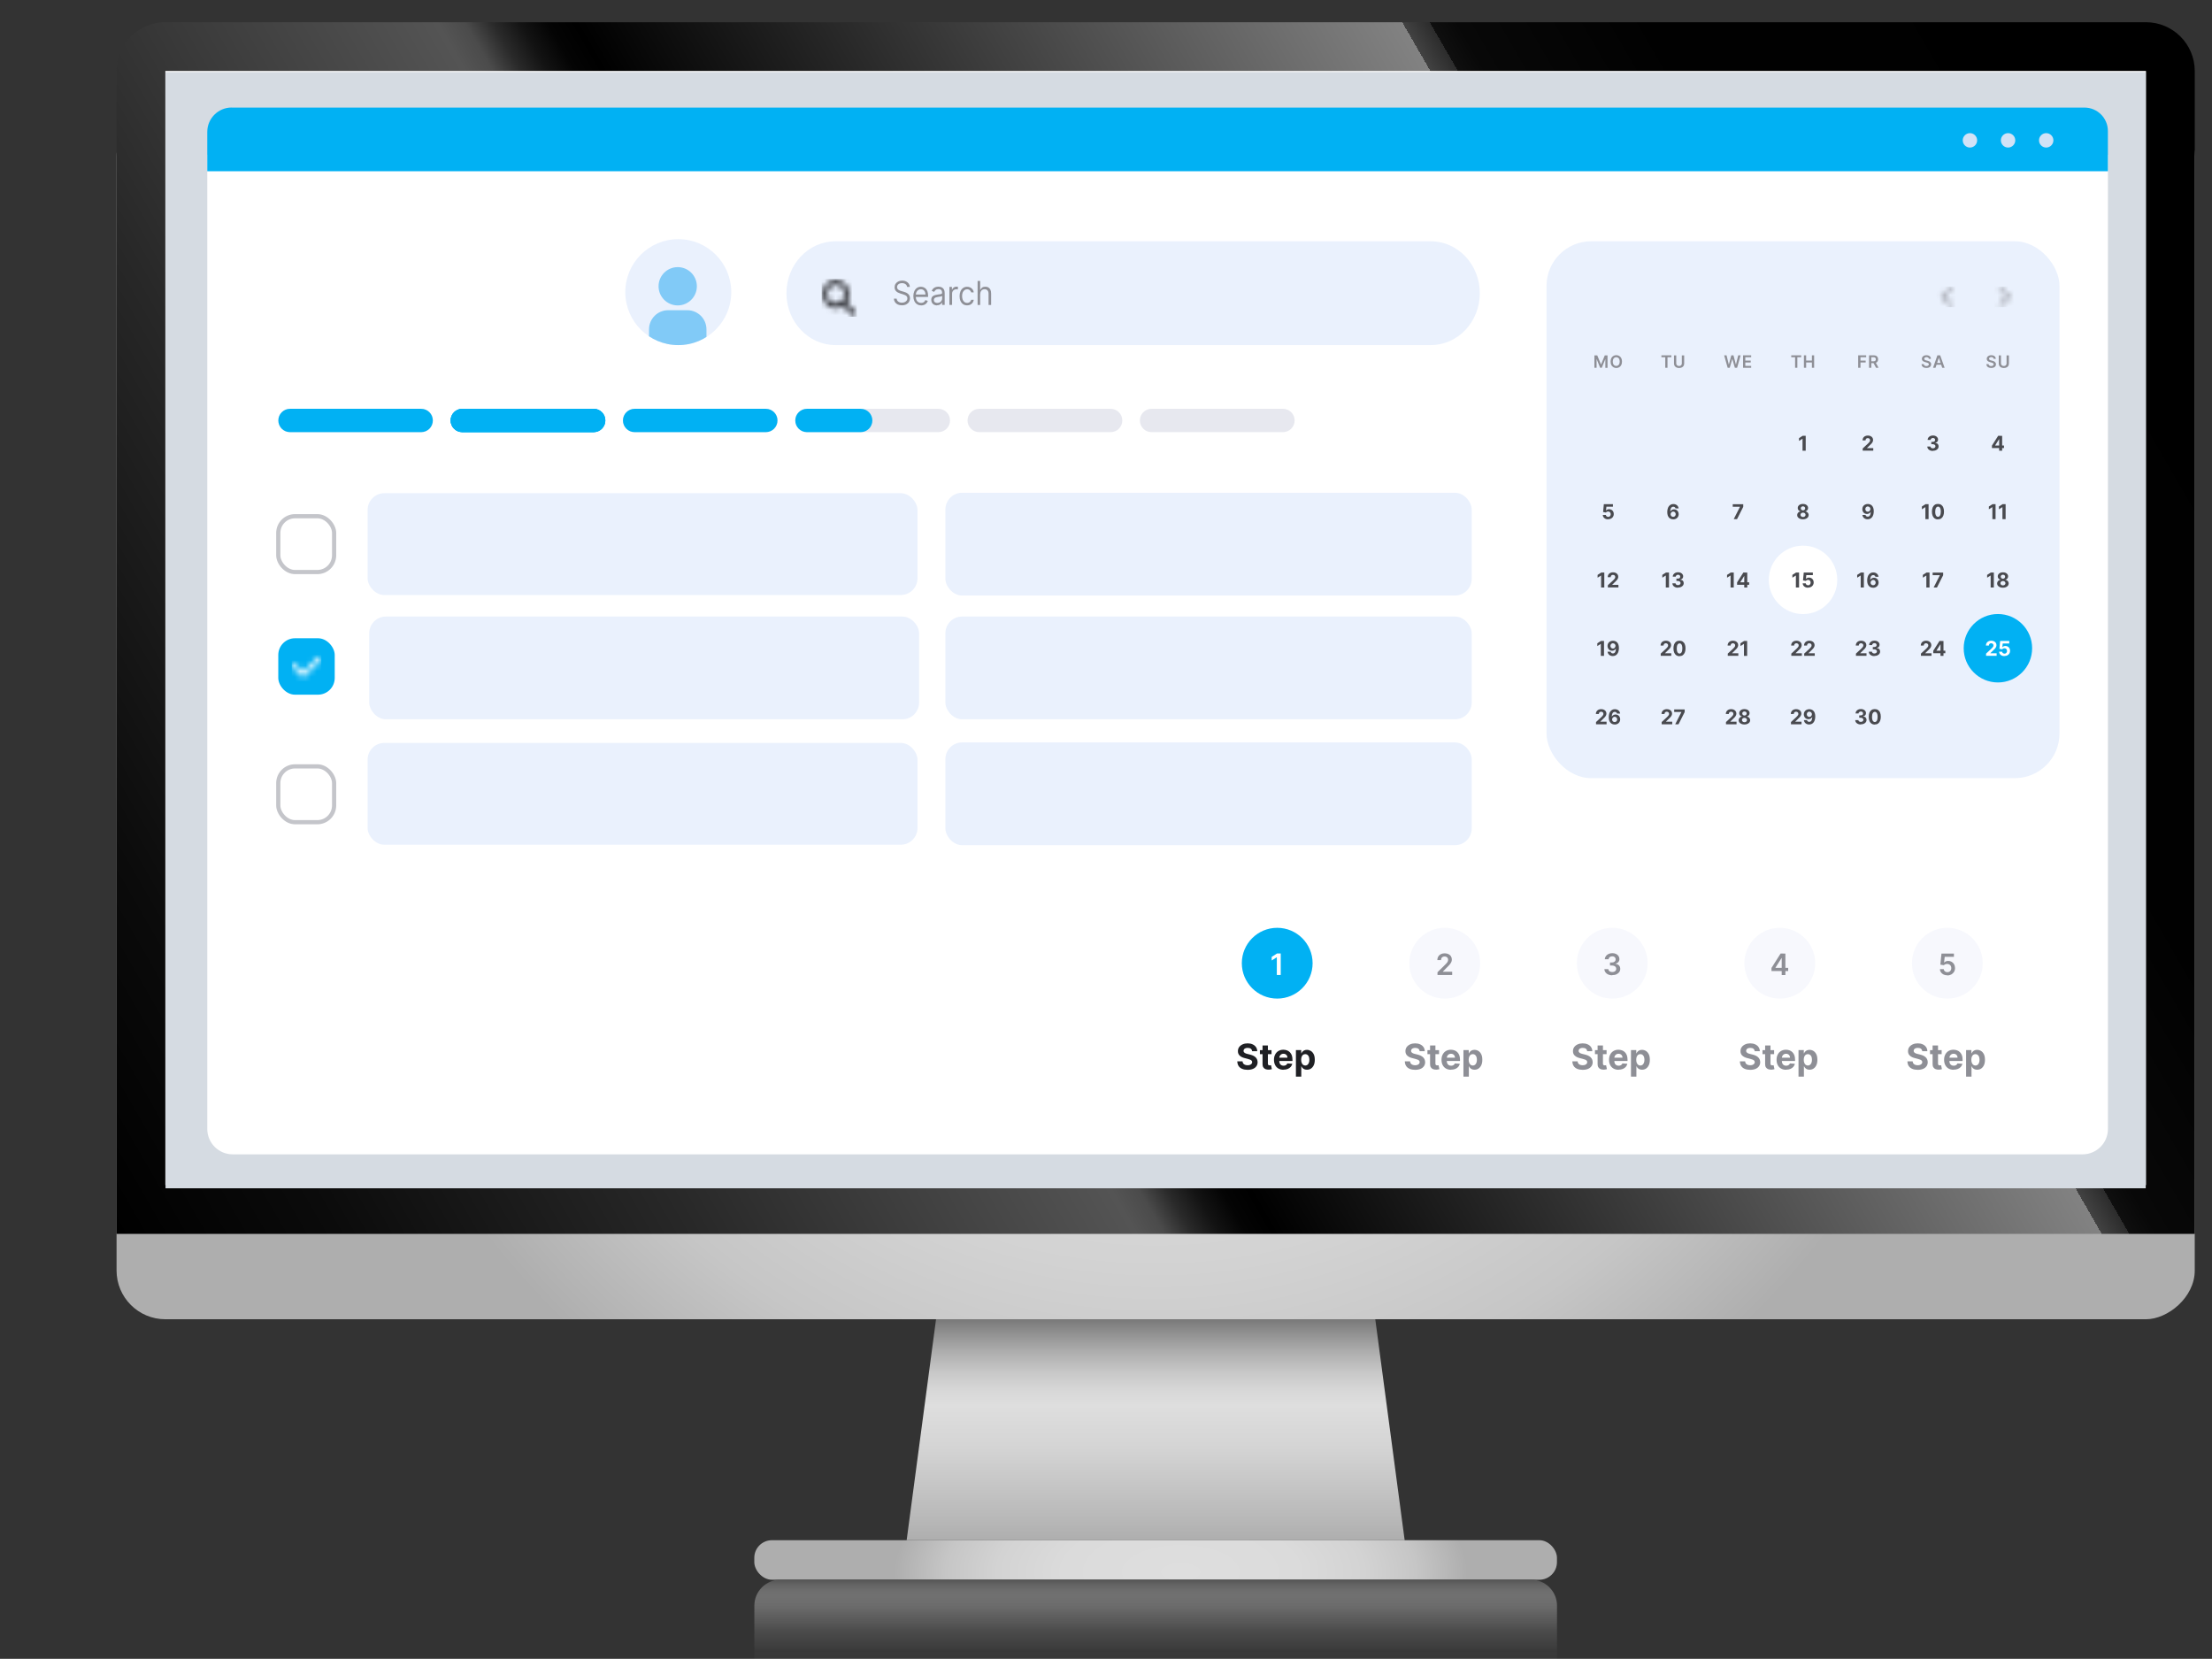 <svg xmlns="http://www.w3.org/2000/svg" xmlns:xlink="http://www.w3.org/1999/xlink" viewBox="0 0 396.24 297.15"><rect x="0" y="0" width="396.24" height="297.15" fill="#333333" stroke="none"/><defs><style>.cls-1,.cls-2{fill:none;}.cls-3{mask:url(#mask);}.cls-4{fill:#d2e2f6;}.cls-5{fill:#2f3035;}.cls-6,.cls-7{fill-rule:evenodd;}.cls-6,.cls-8{fill:#fff;}.cls-9{fill:url(#radial-gradient-2);}.cls-7{fill:#2b70f3;}.cls-10{fill:url(#linear-gradient-2);}.cls-11{fill:#8e8f96;}.cls-12{fill:url(#linear-gradient-3);mix-blend-mode:multiply;}.cls-13{fill:url(#radial-gradient);}.cls-14{fill:url(#linear-gradient);}.cls-15{fill:#e7e8ef;}.cls-16{isolation:isolate;}.cls-17{mask:url(#mask-2);}.cls-18{mask:url(#mask-3);}.cls-19{mask:url(#mask-1);}.cls-20{fill:#eaf1fd;}.cls-21{fill:#81caf7;}.cls-22{clip-path:url(#clippath-1);}.cls-23{clip-path:url(#clippath-3);}.cls-24{clip-path:url(#clippath-4);}.cls-25{clip-path:url(#clippath-2);}.cls-26{fill:#1f2024;}.cls-2{stroke:#c4c5ca;stroke-linecap:round;stroke-linejoin:round;stroke-width:.75px;}.cls-27{fill:#01b1f3;}.cls-28{fill:#f7f8fd;}.cls-29{clip-path:url(#clippath);}.cls-30{fill:#494a4f;}.cls-31{fill:#d5dbe2;}</style><linearGradient id="linear-gradient" x1="207.02" y1="275.9" x2="207.02" y2="233.65" gradientUnits="userSpaceOnUse"><stop offset="0" stop-color="#aeaeae"></stop><stop offset=".1" stop-color="#b9b9b9"></stop><stop offset=".39" stop-color="#d4d4d4"></stop><stop offset=".57" stop-color="#dedede"></stop><stop offset=".63" stop-color="#d8d8d8"></stop><stop offset=".71" stop-color="#c8c8c8"></stop><stop offset=".8" stop-color="#adadad"></stop><stop offset=".9" stop-color="#888"></stop><stop offset="1" stop-color="#5d5d5d"></stop></linearGradient><radialGradient id="radial-gradient" cx="938.37" cy="1016.34" fx="938.37" fy="1016.34" r="37.18" gradientTransform="translate(-1083.44 -358.72) scale(1.38 .63)" gradientUnits="userSpaceOnUse"><stop offset="0" stop-color="#dedede"></stop><stop offset=".41" stop-color="#dbdbdb"></stop><stop offset=".64" stop-color="#d3d3d3"></stop><stop offset=".82" stop-color="#c6c6c6"></stop><stop offset=".97" stop-color="#b2b2b2"></stop><stop offset="1" stop-color="#aeaeae"></stop></radialGradient><radialGradient id="radial-gradient-2" cx="207.02" cy="127.79" fx="207.02" fy="127.79" r="152.35" gradientTransform="translate(79.22 334.81) rotate(-90)" xlink:href="#radial-gradient"></radialGradient><linearGradient id="linear-gradient-2" x1="21.22" y1="221.61" x2="391.64" y2="7.75" gradientUnits="userSpaceOnUse"><stop offset="0" stop-color="#000"></stop><stop offset=".08" stop-color="#0b0b0b"></stop><stop offset=".21" stop-color="#282828"></stop><stop offset=".37" stop-color="#545454"></stop><stop offset=".38" stop-color="#4b4b4b"></stop><stop offset=".39" stop-color="#2a2a2a"></stop><stop offset=".4" stop-color="#131313"></stop><stop offset=".41" stop-color="#040404"></stop><stop offset=".42" stop-color="#000"></stop><stop offset=".72" stop-color="#828282"></stop><stop offset=".72" stop-color="#7d7d7d"></stop><stop offset=".72" stop-color="#5d5d5d"></stop><stop offset=".72" stop-color="#424242"></stop><stop offset=".73" stop-color="#2c2c2c"></stop><stop offset=".73" stop-color="#1b1b1b"></stop><stop offset=".73" stop-color="#0f0f0f"></stop><stop offset=".74" stop-color="#080808"></stop><stop offset=".75" stop-color="#070707"></stop><stop offset=".81" stop-color="#010101"></stop><stop offset="1" stop-color="#000"></stop></linearGradient><linearGradient id="linear-gradient-3" x1="207.02" y1="306.71" x2="207.02" y2="282.98" gradientUnits="userSpaceOnUse"><stop offset=".2" stop-color="#fff" stop-opacity="0"></stop><stop offset=".46" stop-color="#f9f9f9" stop-opacity=".03"></stop><stop offset=".61" stop-color="#e8e8e8" stop-opacity=".13"></stop><stop offset=".74" stop-color="#cbcbcb" stop-opacity=".3"></stop><stop offset=".86" stop-color="#a1a1a1" stop-opacity=".55"></stop><stop offset=".96" stop-color="#6c6c6c" stop-opacity=".86"></stop><stop offset="1" stop-color="#545454"></stop></linearGradient><clipPath id="clippath"><path class="cls-1" d="M51.95,73.23h23.54c1.16,0,2.09.94,2.09,2.09s-.94,2.09-2.09,2.09h-23.54c-1.16,0-2.09-.94-2.09-2.09s.94-2.09,2.09-2.09Z"></path></clipPath><clipPath id="clippath-1"><path class="cls-27" d="M82.81,73.23h23.54c1.16,0,2.09.94,2.09,2.09s-.94,2.09-2.09,2.09h-23.54c-1.16,0-2.09-.94-2.09-2.09s.94-2.09,2.09-2.09Z"></path></clipPath><clipPath id="clippath-2"><path class="cls-1" d="M113.68,73.23h23.54c1.16,0,2.09.94,2.09,2.09s-.94,2.09-2.09,2.09h-23.54c-1.16,0-2.09-.94-2.09-2.09s.94-2.09,2.09-2.09Z"></path></clipPath><clipPath id="clippath-3"><path class="cls-1" d="M144.55,73.23h23.54c1.16,0,2.09.94,2.09,2.09s-.94,2.09-2.09,2.09h-23.54c-1.16,0-2.09-.94-2.09-2.09s.94-2.09,2.09-2.09Z"></path></clipPath><mask id="mask" x="147.19" y="49.98" width="6.31" height="6.76" maskUnits="userSpaceOnUse"><g id="mask0_283_6095"><path class="cls-7" d="M149.72,50.12c-1.33,0-2.4,1.14-2.4,2.56s1.08,2.56,2.4,2.56c.49,0,.95-.16,1.34-.43l1.57,1.67c.17.18.44.18.61,0,.17-.18.17-.47,0-.65l-1.56-1.66c.28-.42.44-.93.44-1.48,0-1.41-1.08-2.56-2.4-2.56ZM148.19,52.68c0-.9.69-1.63,1.54-1.63s1.54.73,1.54,1.63-.69,1.63-1.54,1.63-1.54-.73-1.54-1.63Z"></path></g></mask><clipPath id="clippath-4"><circle class="cls-1" cx="121.5" cy="52.33" r="9.49"></circle></clipPath><mask id="mask-1" x="52.26" y="116.74" width="5.31" height="5.3" maskUnits="userSpaceOnUse"><g id="mask0_8_514"><path class="cls-6" d="M57.45,117.75c.15.15.14.39,0,.54l-3.16,3.11-1.92-1.89c-.15-.15-.15-.39,0-.54.15-.15.39-.15.54,0l1.39,1.37,2.63-2.59c.15-.15.39-.14.54,0Z"></path></g></mask><mask id="mask-2" x="346.87" y="51.34" width="3.68" height="3.68" maskUnits="userSpaceOnUse"><g id="mask0_177_2463"><path class="cls-7" d="M349.71,51.48c.09.09.09.24,0,.32l-1.41,1.37,1.41,1.37c.09.09.09.24,0,.32-.09.09-.24.09-.33,0l-1.74-1.69,1.74-1.69c.09-.09.24-.09.33,0Z"></path></g></mask><mask id="mask-3" x="357.28" y="51.34" width="3.68" height="3.68" maskUnits="userSpaceOnUse"><g id="mask1_177_2463"><path class="cls-7" d="M358.11,51.48c-.09.09-.09.24,0,.32l1.41,1.37-1.41,1.37c-.09.09-.09.24,0,.32.09.09.24.09.33,0l1.74-1.69-1.74-1.69c-.09-.09-.24-.09-.33,0Z"></path></g></mask></defs><g class="cls-16"><g id="Monitor_laptop"><g id="MONITOR"><polygon class="cls-14" points="251.62 275.9 162.41 275.9 168.03 233.65 246 233.65 251.62 275.9"></polygon><rect class="cls-13" x="135.12" y="275.9" width="143.78" height="7.08" rx="3.15" ry="3.15"></rect><rect class="cls-9" x="98.49" y="-58.34" width="217.05" height="372.27" rx="8.74" ry="8.74" transform="translate(334.81 -79.22) rotate(90)"></rect><path class="cls-10" d="M29.62,3.98h354.79c4.82,0,8.74,3.92,8.74,8.74v208.31H20.88V12.71c0-4.82,3.92-8.74,8.74-8.74Z"></path><rect class="cls-8" x="29.62" y="12.71" width="354.79" height="199.57"></rect><path class="cls-12" d="M139.77,282.98h134.5c2.56,0,4.64,2.08,4.64,4.64v19.09h-143.78v-19.09c0-2.56,2.08-4.64,4.64-4.64Z"></path></g><rect class="cls-31" x="29.65" y="12.91" width="354.72" height="199.95"></rect><path class="cls-8" d="M37.13,27.72h340.47v174.51c0,2.51-2.04,4.55-4.55,4.55H41.68c-2.51,0-4.55-2.04-4.55-4.55V27.72h0Z"></path><path class="cls-27" d="M41.49,19.27h331.9c2.32,0,4.2,1.88,4.2,4.2v7.2H37.13v-7.04c0-2.41,1.96-4.37,4.37-4.37Z"></path><path class="cls-4" d="M354.17,25.14c0,.71-.58,1.29-1.29,1.29s-1.29-.58-1.29-1.29.58-1.29,1.29-1.29,1.29.58,1.29,1.29Z"></path><path class="cls-4" d="M361,25.14c0,.71-.58,1.29-1.29,1.29s-1.29-.58-1.29-1.29.58-1.29,1.29-1.29,1.29.58,1.29,1.29Z"></path><path class="cls-4" d="M367.83,25.14c0,.71-.58,1.29-1.29,1.29s-1.29-.58-1.29-1.29.58-1.29,1.29-1.29,1.29.58,1.29,1.29Z"></path><g id="Content"><g class="cls-29"><path class="cls-15" d="M51.95,73.23h23.54c1.16,0,2.09.94,2.09,2.09h0c0,1.16-.94,2.09-2.09,2.09h-23.54c-1.16,0-2.09-.94-2.09-2.09h0c0-1.16.94-2.09,2.09-2.09Z"></path><path class="cls-27" d="M51.9,73.23h23.54c1.16,0,2.09.94,2.09,2.09h0c0,1.16-.94,2.09-2.09,2.09h-23.54c-1.16,0-2.09-.94-2.09-2.09h0c0-1.16.94-2.09,2.09-2.09Z"></path></g><path class="cls-27" d="M82.81,73.23h23.54c1.16,0,2.09.94,2.09,2.09s-.94,2.09-2.09,2.09h-23.54c-1.16,0-2.09-.94-2.09-2.09s.94-2.09,2.09-2.09Z"></path><g class="cls-22"><path class="cls-27" d="M82.81,73.23h23.54c1.16,0,2.09.94,2.09,2.09h0c0,1.16-.94,2.09-2.09,2.09h-23.54c-1.16,0-2.09-.94-2.09-2.09h0c0-1.16.94-2.09,2.09-2.09Z"></path><path class="cls-27" d="M82.77,73.23h23.54c1.16,0,2.09.94,2.09,2.09h0c0,1.16-.94,2.09-2.09,2.09h-23.54c-1.16,0-2.09-.94-2.09-2.09h0c0-1.16.94-2.09,2.09-2.09Z"></path></g><g class="cls-25"><path class="cls-15" d="M113.68,73.23h23.54c1.16,0,2.09.94,2.09,2.09h0c0,1.16-.94,2.09-2.09,2.09h-23.54c-1.16,0-2.09-.94-2.09-2.09h0c0-1.16.94-2.09,2.09-2.09Z"></path><path class="cls-27" d="M113.64,73.23h23.54c1.16,0,2.09.94,2.09,2.09h0c0,1.16-.94,2.09-2.09,2.09h-23.54c-1.16,0-2.09-.94-2.09-2.09h0c0-1.16.94-2.09,2.09-2.09Z"></path></g><g class="cls-23"><path class="cls-15" d="M144.55,73.23h23.54c1.16,0,2.09.94,2.09,2.09h0c0,1.16-.94,2.09-2.09,2.09h-23.54c-1.16,0-2.09-.94-2.09-2.09h0c0-1.16.94-2.09,2.09-2.09Z"></path><path class="cls-27" d="M144.5,73.23h9.68c1.16,0,2.09.94,2.09,2.09h0c0,1.16-.94,2.09-2.09,2.09h-9.68c-1.16,0-2.09-.94-2.09-2.09h0c0-1.16.94-2.09,2.09-2.09Z"></path></g><path class="cls-15" d="M175.41,73.23h23.54c1.16,0,2.09.94,2.09,2.09h0c0,1.16-.94,2.09-2.09,2.09h-23.54c-1.16,0-2.09-.94-2.09-2.09h0c0-1.16.94-2.09,2.09-2.09Z"></path><path class="cls-15" d="M206.28,73.23h23.54c1.16,0,2.09.94,2.09,2.09h0c0,1.16-.94,2.09-2.09,2.09h-23.54c-1.16,0-2.09-.94-2.09-2.09h0c0-1.16.94-2.09,2.09-2.09Z"></path><path class="cls-20" d="M149.67,43.22h106.62c4.85,0,8.79,4.16,8.79,9.3h0c0,5.14-3.93,9.3-8.79,9.3h-106.62c-4.85,0-8.79-4.16-8.79-9.3h0c0-5.14,3.93-9.3,8.79-9.3Z"></path><g class="cls-3"><rect class="cls-5" x="147.19" y="49.98" width="6.31" height="6.76"></rect></g><path class="cls-11" d="M162.49,51.4c-.02-.21-.12-.38-.29-.5-.17-.12-.37-.18-.62-.18-.18,0-.33.03-.47.09-.13.06-.24.15-.31.25-.07.11-.11.23-.11.37,0,.11.03.21.08.3.05.08.12.15.2.2.08.05.17.1.25.13.09.03.17.06.25.08l.41.12c.1.03.22.07.35.12.13.05.25.12.37.21.12.09.22.2.29.34.08.14.12.31.12.51,0,.23-.06.44-.17.63-.11.19-.28.34-.49.45-.22.11-.48.17-.79.17-.29,0-.54-.05-.75-.15-.21-.1-.37-.24-.49-.42-.12-.18-.19-.38-.2-.62h.5c.01.16.06.3.15.4.09.11.2.18.34.24.14.05.29.08.45.08.19,0,.35-.03.5-.1.15-.07.26-.16.35-.27.09-.12.13-.25.13-.41,0-.14-.04-.26-.11-.35-.07-.09-.17-.16-.29-.22-.12-.06-.25-.11-.39-.15l-.49-.15c-.31-.1-.56-.23-.74-.41-.18-.18-.27-.41-.27-.7,0-.24.06-.45.18-.63.12-.18.29-.32.49-.42.21-.1.44-.15.7-.15s.49.05.69.15c.2.1.36.23.48.4.12.17.18.36.19.58h-.47ZM165.01,54.7c-.29,0-.54-.07-.75-.21-.21-.14-.37-.33-.48-.58-.11-.25-.17-.54-.17-.87s.06-.62.17-.87c.11-.25.27-.45.47-.59.2-.14.44-.21.71-.21.16,0,.31.03.46.08.15.06.29.15.42.27.13.12.23.29.3.5.07.21.11.46.11.76v.21h-2.32v-.43h1.85c0-.18-.03-.34-.1-.49-.07-.14-.16-.26-.29-.34-.12-.08-.27-.12-.44-.12-.18,0-.34.05-.48.15-.13.1-.24.22-.31.38-.07.16-.11.32-.11.5v.29c0,.24.04.45.12.62.08.17.19.3.33.38.14.09.31.13.49.13.12,0,.23-.02.33-.05.1-.04.18-.09.26-.17.07-.08.13-.17.17-.28l.45.13c-.05.16-.13.31-.24.43-.11.12-.25.22-.41.29-.16.07-.35.1-.55.1ZM167.85,54.71c-.19,0-.36-.04-.52-.12-.16-.08-.28-.19-.37-.34-.09-.15-.14-.33-.14-.54,0-.18.03-.33.1-.45.07-.12.16-.21.27-.27.11-.07.24-.11.38-.15.14-.03.28-.06.42-.08.18-.03.33-.04.44-.06.11-.01.2-.04.25-.07.05-.03.08-.09.08-.17v-.02c0-.21-.05-.37-.16-.48-.1-.11-.26-.17-.48-.17s-.39.05-.52.16c-.13.1-.21.21-.26.33l-.44-.17c.08-.2.18-.35.31-.46.13-.11.28-.19.43-.23.16-.04.31-.07.46-.07.1,0,.21.01.33.04.13.02.25.07.37.15.12.08.22.19.3.34.08.15.12.36.12.61v2.13h-.46v-.44h-.02c-.03.07-.08.14-.16.22-.07.08-.17.15-.29.2-.12.06-.27.08-.44.08ZM167.92,54.26c.18,0,.34-.04.46-.12.13-.08.22-.18.29-.3.07-.12.1-.25.1-.38v-.45s-.06.05-.13.07c-.07.02-.14.04-.23.05-.08.01-.17.03-.25.04-.08,0-.14.02-.19.03-.12.02-.23.04-.34.08-.1.04-.19.09-.25.17-.06.07-.09.17-.09.3,0,.17.06.3.18.39.12.09.27.13.46.13ZM170.07,54.63v-3.23h.45v.49h.03c.05-.16.15-.29.3-.39.14-.1.31-.15.49-.15.03,0,.08,0,.13,0,.05,0,.09,0,.12,0v.5s-.05-.01-.11-.02c-.05,0-.11-.01-.17-.01-.15,0-.28.03-.39.1-.11.06-.2.15-.27.27-.07.11-.1.24-.1.39v2.04h-.46ZM173.25,54.7c-.28,0-.53-.07-.73-.21-.2-.14-.36-.34-.47-.59-.11-.25-.16-.54-.16-.86s.06-.62.17-.87c.11-.25.27-.45.47-.59.2-.14.44-.21.71-.21.21,0,.4.04.57.13.17.08.31.2.42.35.11.15.18.33.2.53h-.46c-.04-.15-.11-.28-.24-.39-.12-.11-.28-.17-.49-.17-.18,0-.34.05-.47.15-.13.1-.24.24-.32.42-.07.18-.11.39-.11.64s.04.47.11.65c.07.18.18.33.31.43.14.1.3.15.48.15.12,0,.23-.02.33-.07.1-.04.18-.11.25-.19.07-.08.12-.18.15-.3h.46c-.03.19-.09.36-.19.51-.1.15-.24.27-.41.36-.17.09-.36.13-.58.13ZM175.58,52.69v1.94h-.46v-4.3h.46v1.58h.04c.07-.17.18-.3.32-.4.14-.1.33-.15.57-.15.21,0,.39.04.54.13.15.09.27.22.36.4.09.18.13.41.13.69v2.05h-.46v-2.02c0-.26-.06-.45-.19-.59-.12-.14-.29-.21-.51-.21-.15,0-.29.03-.41.1-.12.07-.21.17-.28.3-.07.13-.1.29-.1.48Z"></path><g id="User"><g class="cls-24"><rect class="cls-20" x="111.68" y="42.17" width="19.65" height="19.65"></rect><path class="cls-21" d="M116.26,59c0-1.89,1.53-3.43,3.43-3.43h3.43c1.89,0,3.43,1.53,3.43,3.43v3.43c0,1.89-1.53,3.43-3.43,3.43h-3.43c-1.89,0-3.43-1.53-3.43-3.43v-3.43Z"></path><circle class="cls-21" cx="121.4" cy="51.28" r="3.43"></circle></g></g><circle class="cls-27" cx="228.79" cy="172.54" r="6.34"></circle><path class="cls-8" d="M229.42,170.81v3.84h-.7v-3.17h-.02l-.9.57v-.64l.96-.61h.66Z"></path><path class="cls-26" d="M224.29,188.28c-.02-.18-.1-.32-.23-.42-.14-.1-.32-.15-.56-.15-.16,0-.29.02-.4.07-.11.04-.19.1-.25.18-.06.08-.09.17-.09.27,0,.08.01.15.05.22.04.06.09.11.16.16.07.04.15.08.23.11.09.03.18.06.28.08l.41.1c.2.05.39.11.55.18.17.08.31.17.44.28.12.11.22.24.29.39.07.15.1.32.11.51,0,.28-.07.53-.22.73-.14.21-.35.37-.61.48-.27.11-.59.17-.96.17s-.7-.06-.97-.17c-.27-.11-.49-.28-.64-.51-.15-.23-.23-.5-.24-.84h.94c.01.15.05.28.13.39.08.1.19.18.32.23.13.05.28.08.45.08s.31-.02.43-.07c.12-.05.22-.11.29-.2.07-.09.1-.18.1-.29,0-.1-.03-.19-.09-.26-.06-.07-.15-.13-.27-.18-.12-.05-.26-.09-.43-.14l-.5-.13c-.39-.09-.7-.24-.92-.44-.23-.2-.34-.47-.34-.81,0-.28.07-.52.22-.73.15-.21.36-.37.62-.49.26-.12.56-.18.9-.18s.64.06.9.18c.26.12.46.28.6.49s.22.45.22.73h-.93ZM227.77,188.11v.72h-2.08v-.72h2.08ZM226.16,187.28h.96v3.22c0,.09.01.16.04.21.03.05.06.08.11.1.05.02.11.03.17.03.05,0,.09,0,.14-.01.05,0,.08-.02.1-.02l.15.71s-.12.03-.2.05c-.09.02-.19.03-.32.04-.23,0-.43-.02-.61-.09-.17-.07-.31-.18-.4-.33-.1-.15-.14-.34-.14-.56v-3.35ZM229.93,191.63c-.36,0-.66-.07-.92-.22-.26-.15-.45-.35-.59-.62-.14-.27-.21-.58-.21-.95s.07-.67.21-.94c.14-.27.33-.48.58-.63.25-.15.55-.23.89-.23.23,0,.44.04.64.11.2.07.37.18.52.33.15.15.26.33.35.55.08.22.12.48.12.77v.26h-2.92v-.59h2.02c0-.14-.03-.26-.09-.37-.06-.11-.14-.19-.25-.25-.11-.06-.23-.09-.37-.09s-.27.03-.39.1c-.11.07-.2.16-.26.27-.06.11-.1.23-.1.37v.57c0,.17.03.32.09.44.06.12.16.22.27.29.12.07.26.1.42.1.11,0,.2-.02.29-.05.09-.03.16-.08.23-.14.06-.06.11-.13.14-.22l.89.06c-.05.21-.14.4-.28.56-.14.16-.32.28-.54.37-.22.09-.47.13-.75.13ZM232.14,192.86v-4.76h.95v.58h.04c.04-.09.1-.19.18-.28.08-.1.19-.18.32-.24.13-.07.29-.1.49-.1.25,0,.48.07.7.2.21.13.38.33.51.59.13.26.19.59.19.99s-.06.71-.19.98c-.12.26-.29.46-.5.6-.21.14-.45.2-.71.2-.19,0-.34-.03-.48-.09-.13-.06-.23-.14-.32-.23-.08-.09-.15-.19-.19-.29h-.03v1.85h-.96ZM233.08,189.84c0,.21.03.39.09.54.06.15.14.27.25.36.11.08.24.13.39.13s.29-.04.4-.13c.11-.09.19-.21.25-.36.06-.15.09-.33.09-.53s-.03-.38-.08-.53c-.06-.15-.14-.27-.25-.36-.11-.09-.24-.13-.4-.13s-.29.04-.4.12c-.11.08-.19.2-.25.35-.06.15-.09.33-.09.54Z"></path><circle class="cls-28" cx="258.8" cy="172.54" r="6.34"></circle><path class="cls-11" d="M257.5,174.66v-.5l1.33-1.31c.13-.13.23-.24.32-.34s.15-.2.19-.29c.04-.09.06-.19.06-.3,0-.12-.03-.23-.08-.31-.06-.09-.13-.16-.23-.2-.1-.05-.21-.07-.33-.07s-.24.03-.33.08c-.1.05-.17.12-.22.22-.05.1-.08.21-.08.34h-.66c0-.24.06-.46.17-.64s.26-.32.46-.42c.2-.1.42-.15.68-.15s.48.05.68.14c.2.1.35.23.45.4.11.17.16.36.16.57,0,.14-.03.29-.08.42-.06.14-.15.29-.29.46-.14.17-.33.37-.58.61l-.66.67v.03h1.67v.58h-2.63Z"></path><path class="cls-11" d="M254.3,188.28c-.02-.18-.1-.32-.23-.42-.14-.1-.32-.15-.56-.15-.16,0-.29.02-.4.07-.11.04-.19.1-.25.18-.06.08-.09.17-.09.27,0,.08.01.15.05.22.04.06.09.11.16.16.07.04.15.08.23.11.09.03.18.06.28.08l.41.1c.2.05.39.11.55.18.17.08.31.17.44.28.12.11.22.24.29.39.07.15.1.32.11.51,0,.28-.07.53-.22.73-.14.21-.35.37-.61.48-.27.11-.59.17-.96.17s-.7-.06-.97-.17c-.27-.11-.49-.28-.64-.51-.15-.23-.23-.5-.24-.84h.94c.01.15.05.28.13.39.08.1.19.18.32.23.13.05.28.08.45.08s.31-.02.43-.07c.12-.05.22-.11.29-.2.07-.09.1-.18.1-.29,0-.1-.03-.19-.09-.26-.06-.07-.15-.13-.27-.18-.12-.05-.26-.09-.43-.14l-.5-.13c-.39-.09-.7-.24-.92-.44-.23-.2-.34-.47-.34-.81,0-.28.07-.52.22-.73.15-.21.36-.37.62-.49.26-.12.56-.18.9-.18s.64.06.9.18c.26.12.46.28.6.49.14.21.22.45.22.73h-.93ZM257.78,188.11v.72h-2.08v-.72h2.08ZM256.17,187.28h.96v3.22c0,.09.01.16.04.21.03.05.06.08.11.1.05.02.11.03.17.03.05,0,.09,0,.14-.01.05,0,.08-.02.1-.02l.15.71s-.12.03-.2.05c-.09.02-.19.03-.32.04-.23,0-.43-.02-.61-.09-.17-.07-.31-.18-.4-.33-.1-.15-.14-.34-.14-.56v-3.35ZM259.94,191.63c-.36,0-.66-.07-.92-.22-.26-.15-.45-.35-.59-.62-.14-.27-.21-.58-.21-.95s.07-.67.21-.94c.14-.27.33-.48.58-.63.25-.15.55-.23.89-.23.23,0,.44.04.64.11.2.07.37.18.52.33.15.15.26.33.35.55.08.22.12.48.12.77v.26h-2.92v-.59h2.02c0-.14-.03-.26-.09-.37-.06-.11-.14-.19-.25-.25-.11-.06-.23-.09-.37-.09s-.27.03-.39.1c-.11.07-.2.16-.26.27-.06.11-.1.23-.1.37v.57c0,.17.03.32.09.44.06.12.16.22.27.29.12.07.26.1.42.1.11,0,.2-.02.29-.05.09-.03.16-.08.23-.14.06-.06.11-.13.14-.22l.89.06c-.05.21-.14.4-.28.56-.14.16-.32.28-.54.37-.22.09-.47.13-.75.13ZM262.15,192.86v-4.76h.95v.58h.04c.04-.09.1-.19.18-.28.08-.1.19-.18.32-.24.13-.07.29-.1.49-.1.25,0,.49.07.7.2.21.13.38.33.51.59.13.26.19.59.19.99s-.06.71-.19.98c-.12.26-.29.46-.5.6-.21.14-.45.2-.71.2-.19,0-.34-.03-.47-.09-.13-.06-.24-.14-.32-.23-.08-.09-.15-.19-.19-.29h-.03v1.85h-.96ZM263.09,189.84c0,.21.03.39.09.54.06.15.14.27.25.36.11.08.24.13.39.13s.29-.04.4-.13c.11-.09.19-.21.25-.36.06-.15.09-.33.09-.53s-.03-.38-.08-.53c-.06-.15-.14-.27-.25-.36-.11-.09-.24-.13-.4-.13s-.29.04-.4.12c-.11.08-.19.2-.25.35-.06.15-.09.33-.09.54Z"></path><circle class="cls-28" cx="288.81" cy="172.54" r="6.34"></circle><path class="cls-11" d="M288.81,174.71c-.27,0-.51-.05-.72-.14-.21-.09-.37-.22-.5-.39-.12-.17-.19-.36-.19-.57h.71c0,.1.04.19.1.27.06.08.15.14.25.18.1.04.22.06.35.06.14,0,.26-.02.37-.07.11-.05.19-.12.25-.2.06-.09.09-.19.09-.3,0-.12-.03-.22-.09-.31-.06-.09-.15-.16-.27-.21-.12-.05-.25-.08-.42-.08h-.34v-.54h.34c.13,0,.25-.02.35-.07.1-.05.18-.11.24-.2.06-.09.09-.18.08-.29,0-.11-.02-.2-.07-.28-.05-.08-.12-.14-.21-.19-.09-.05-.19-.07-.31-.07s-.23.02-.33.06c-.1.04-.18.1-.24.18-.06.08-.09.17-.1.28h-.67c0-.22.07-.4.19-.57.12-.16.28-.29.48-.38.2-.09.42-.14.67-.14s.48.05.67.14c.19.1.34.22.44.38.1.16.16.34.16.53,0,.22-.06.4-.19.54-.13.15-.3.24-.5.29v.03c.27.04.48.14.62.3.15.16.22.36.22.6,0,.22-.06.41-.18.58-.12.17-.29.3-.5.4-.21.1-.46.14-.73.14Z"></path><path class="cls-11" d="M284.31,188.28c-.02-.18-.1-.32-.23-.42-.14-.1-.32-.15-.56-.15-.16,0-.29.02-.4.07-.11.04-.19.1-.25.18-.06.08-.09.17-.09.27,0,.08.01.15.05.22.04.06.09.11.16.16.07.04.15.08.23.11.09.03.18.06.28.08l.41.1c.2.05.39.11.55.18.17.08.31.17.44.28.12.11.22.24.29.39.07.15.1.32.11.51,0,.28-.07.53-.22.73-.14.21-.35.37-.61.48-.27.11-.59.17-.96.17s-.7-.06-.97-.17c-.27-.11-.49-.28-.64-.51-.15-.23-.23-.5-.24-.84h.94c.01.15.05.28.13.39.08.1.19.18.32.23.13.05.28.08.45.08s.31-.02.43-.07c.12-.05.22-.11.29-.2.07-.09.1-.18.1-.29,0-.1-.03-.19-.09-.26-.06-.07-.15-.13-.27-.18-.12-.05-.26-.09-.43-.14l-.5-.13c-.39-.09-.7-.24-.92-.44-.23-.2-.34-.47-.34-.81,0-.28.07-.52.22-.73.15-.21.36-.37.62-.49.26-.12.56-.18.9-.18s.64.06.9.18c.26.12.46.28.6.49s.22.45.22.73h-.93ZM287.79,188.11v.72h-2.08v-.72h2.08ZM286.18,187.28h.96v3.22c0,.09.01.16.04.21.03.05.06.08.11.1.05.02.11.03.17.03.05,0,.09,0,.14-.01.04,0,.08-.02.1-.02l.15.71s-.12.03-.2.05c-.09.02-.19.03-.32.04-.23,0-.43-.02-.61-.09-.17-.07-.31-.18-.4-.33-.1-.15-.14-.34-.14-.56v-3.35ZM289.95,191.63c-.36,0-.66-.07-.92-.22-.26-.15-.45-.35-.59-.62-.14-.27-.21-.58-.21-.95s.07-.67.21-.94c.14-.27.33-.48.58-.63.25-.15.55-.23.89-.23.23,0,.44.04.64.11.2.07.37.18.52.33.15.15.26.33.35.55.08.22.12.48.12.77v.26h-2.92v-.59h2.02c0-.14-.03-.26-.09-.37-.06-.11-.14-.19-.25-.25-.1-.06-.23-.09-.37-.09s-.27.03-.39.1c-.11.07-.2.16-.26.27-.06.11-.1.23-.1.37v.57c0,.17.03.32.09.44.06.12.16.22.27.29.12.07.26.1.42.1.11,0,.2-.02.29-.05.09-.03.16-.08.23-.14.06-.06.11-.13.14-.22l.89.06c-.04.21-.14.4-.28.56-.14.16-.32.28-.54.37-.22.09-.47.13-.75.13ZM292.16,192.86v-4.76h.95v.58h.04c.04-.09.1-.19.18-.28.08-.1.19-.18.32-.24.13-.07.29-.1.49-.1.25,0,.49.07.7.2.21.13.38.33.51.59.13.26.19.59.19.99s-.06.71-.19.98c-.12.26-.29.46-.5.6-.21.14-.45.2-.71.2-.19,0-.34-.03-.47-.09-.13-.06-.24-.14-.32-.23-.08-.09-.15-.19-.19-.29h-.03v1.85h-.96ZM293.1,189.84c0,.21.03.39.09.54.06.15.14.27.25.36.11.08.24.13.39.13s.29-.04.4-.13c.11-.09.19-.21.25-.36.06-.15.09-.33.09-.53s-.03-.38-.08-.53c-.06-.15-.14-.27-.25-.36-.11-.09-.24-.13-.4-.13s-.29.04-.4.12c-.11.08-.19.2-.25.35-.06.15-.09.33-.09.54Z"></path><circle class="cls-28" cx="318.82" cy="172.54" r="6.34"></circle><path class="cls-11" d="M317.33,173.94v-.55l1.63-2.58h.46v.79h-.28l-1.1,1.74v.03h2.28v.57h-2.99ZM319.16,174.66v-1.13s0-2.71,0-2.71h.66v3.84h-.66Z"></path><path class="cls-11" d="M314.32,188.28c-.02-.18-.1-.32-.23-.42-.14-.1-.32-.15-.56-.15-.16,0-.29.02-.4.07-.11.04-.19.1-.25.18-.06.08-.09.17-.09.27,0,.08.01.15.05.22.04.06.09.11.16.16.07.04.15.08.23.11.09.03.18.06.28.08l.41.1c.2.05.39.11.55.18.17.08.31.17.44.28.12.11.22.24.29.39.07.15.1.32.11.51,0,.28-.07.53-.22.73-.14.21-.35.37-.61.48-.27.11-.59.17-.96.17s-.7-.06-.97-.17c-.27-.11-.49-.28-.64-.51-.15-.23-.23-.5-.24-.84h.94c.01.15.05.28.13.39.08.1.19.18.32.23.13.05.28.08.45.08s.31-.02.43-.07c.12-.05.22-.11.29-.2.07-.09.1-.18.1-.29,0-.1-.03-.19-.09-.26-.06-.07-.15-.13-.27-.18-.12-.05-.26-.09-.43-.14l-.5-.13c-.39-.09-.7-.24-.92-.44-.23-.2-.34-.47-.34-.81,0-.28.07-.52.22-.73.15-.21.36-.37.62-.49.26-.12.56-.18.9-.18s.64.06.9.18c.26.12.46.28.6.49s.22.45.22.73h-.93ZM317.8,188.11v.72h-2.08v-.72h2.08ZM316.19,187.28h.96v3.22c0,.09.01.16.04.21.03.05.06.08.11.1.05.02.11.03.17.03.04,0,.09,0,.14-.01.04,0,.08-.02.1-.02l.15.71s-.12.03-.2.05c-.09.02-.19.03-.32.04-.23,0-.43-.02-.61-.09-.17-.07-.31-.18-.4-.33-.1-.15-.14-.34-.14-.56v-3.35ZM319.96,191.63c-.36,0-.66-.07-.92-.22-.26-.15-.45-.35-.59-.62-.14-.27-.21-.58-.21-.95s.07-.67.21-.94c.14-.27.33-.48.58-.63.25-.15.55-.23.89-.23.23,0,.44.04.64.11.2.07.37.18.52.33.15.15.26.33.35.55.08.22.12.48.12.77v.26h-2.92v-.59h2.02c0-.14-.03-.26-.09-.37-.06-.11-.14-.19-.25-.25-.11-.06-.23-.09-.37-.09s-.27.03-.39.1c-.11.07-.2.16-.26.27-.06.11-.1.23-.1.37v.57c0,.17.03.32.09.44.06.12.16.22.27.29.12.07.26.1.42.1.11,0,.2-.02.29-.05s.16-.08.23-.14c.06-.06.11-.13.14-.22l.89.06c-.04.21-.14.4-.28.56-.14.16-.32.28-.54.37-.22.09-.47.13-.75.13ZM322.17,192.86v-4.76h.95v.58h.04c.04-.09.1-.19.18-.28.08-.1.19-.18.32-.24.13-.07.29-.1.49-.1.25,0,.49.07.7.2.21.13.38.33.51.59.13.26.19.59.19.99s-.06.71-.19.98c-.12.26-.29.46-.5.6-.21.14-.45.2-.71.2-.19,0-.34-.03-.47-.09-.13-.06-.24-.14-.32-.23-.08-.09-.15-.19-.19-.29h-.03v1.85h-.96ZM323.11,189.84c0,.21.03.39.09.54.06.15.14.27.25.36.11.08.24.13.39.13s.29-.04.4-.13c.11-.09.19-.21.25-.36.06-.15.09-.33.09-.53s-.03-.38-.08-.53-.14-.27-.25-.36c-.11-.09-.24-.13-.4-.13s-.29.04-.4.12c-.11.08-.19.2-.25.35-.06.15-.09.33-.09.54Z"></path><circle class="cls-28" cx="348.83" cy="172.54" r="6.34"></circle><path class="cls-11" d="M348.83,174.71c-.25,0-.47-.05-.67-.14-.2-.1-.36-.23-.47-.39-.12-.17-.18-.35-.18-.57h.68c.01.16.08.29.2.39.12.1.27.15.45.15.14,0,.26-.03.36-.09.11-.06.19-.15.25-.26.06-.11.09-.24.09-.38,0-.15-.03-.27-.09-.39-.06-.11-.15-.2-.26-.26-.11-.07-.23-.1-.38-.1-.11,0-.23.02-.34.06-.11.04-.2.1-.26.17l-.63-.1.2-1.98h2.23v.58h-1.65l-.11,1.02h.02c.07-.08.17-.15.3-.21.13-.06.27-.08.43-.08.23,0,.44.06.62.17.18.11.33.26.43.45.1.19.16.41.16.66s-.06.48-.18.68c-.12.2-.28.35-.49.47-.21.11-.44.17-.72.17Z"></path><path class="cls-11" d="M344.33,188.28c-.02-.18-.1-.32-.23-.42-.14-.1-.32-.15-.56-.15-.16,0-.29.02-.4.07-.11.04-.19.1-.25.18-.06.08-.09.17-.09.27,0,.08.01.15.05.22.04.06.09.11.16.16.07.04.15.08.23.11.09.03.18.06.28.08l.41.1c.2.05.39.11.55.18.17.08.31.17.44.28.12.11.22.24.29.39.07.15.1.32.11.51,0,.28-.07.53-.22.73-.14.21-.35.37-.61.48-.27.11-.59.17-.96.17s-.7-.06-.97-.17c-.27-.11-.49-.28-.64-.51-.15-.23-.23-.5-.24-.84h.94c.01.15.05.28.13.39.08.1.19.18.32.23.13.05.28.08.45.08s.31-.02.43-.07c.12-.05.22-.11.29-.2.07-.09.1-.18.1-.29,0-.1-.03-.19-.09-.26-.06-.07-.15-.13-.27-.18-.12-.05-.26-.09-.43-.14l-.5-.13c-.39-.09-.7-.24-.92-.44-.23-.2-.34-.47-.34-.81,0-.28.07-.52.22-.73.15-.21.36-.37.62-.49.26-.12.56-.18.9-.18s.64.06.9.18c.26.12.46.28.6.49.14.21.22.45.22.73h-.93ZM347.81,188.11v.72h-2.08v-.72h2.08ZM346.2,187.28h.96v3.22c0,.09.01.16.04.21.03.05.06.08.11.1.05.02.11.03.17.03.04,0,.09,0,.13-.01.04,0,.08-.02.1-.02l.15.71s-.12.03-.2.05c-.09.02-.19.03-.32.04-.23,0-.43-.02-.61-.09-.17-.07-.31-.18-.4-.33-.1-.15-.14-.34-.14-.56v-3.35ZM349.97,191.63c-.36,0-.66-.07-.92-.22-.26-.15-.45-.35-.59-.62-.14-.27-.21-.58-.21-.95s.07-.67.21-.94c.14-.27.33-.48.58-.63.25-.15.55-.23.89-.23.23,0,.44.04.64.11.2.07.37.18.52.33.15.15.26.33.35.55.08.22.12.48.12.77v.26h-2.92v-.59h2.02c0-.14-.03-.26-.09-.37-.06-.11-.14-.19-.25-.25-.11-.06-.23-.09-.37-.09s-.27.03-.39.1c-.11.07-.2.16-.26.27-.06.11-.1.23-.1.37v.57c0,.17.03.32.09.44.06.12.16.22.27.29.12.07.26.1.42.1.11,0,.2-.02.29-.05.09-.03.16-.08.23-.14.06-.06.11-.13.14-.22l.89.06c-.05.21-.14.4-.28.56-.14.16-.32.28-.54.37-.22.09-.47.13-.75.13ZM352.19,192.86v-4.76h.95v.58h.04c.04-.09.1-.19.18-.28.08-.1.19-.18.32-.24.13-.07.29-.1.49-.1.25,0,.49.07.7.2.21.13.38.33.51.59.13.26.19.59.19.99s-.06.71-.19.98c-.12.26-.29.46-.5.6-.21.14-.45.2-.71.2-.19,0-.34-.03-.47-.09-.13-.06-.24-.14-.32-.23-.08-.09-.15-.19-.19-.29h-.03v1.85h-.96ZM353.13,189.84c0,.21.03.39.09.54.06.15.14.27.25.36.11.08.24.13.39.13s.29-.04.4-.13c.11-.09.19-.21.25-.36.06-.15.09-.33.09-.53s-.03-.38-.08-.53c-.06-.15-.14-.27-.25-.36-.11-.09-.24-.13-.4-.13s-.29.04-.4.12c-.11.08-.19.2-.25.35-.06.15-.09.33-.09.54Z"></path><rect class="cls-27" x="49.85" y="114.33" width="10.11" height="10.11" rx="3" ry="3"></rect><g class="cls-19"><rect class="cls-8" x="52.26" y="116.74" width="5.3" height="5.3"></rect></g><rect class="cls-20" x="65.85" y="88.35" width="98.5" height="18.24" rx="3" ry="3"></rect><rect class="cls-20" x="66.14" y="110.44" width="98.5" height="18.41" rx="3" ry="3"></rect><rect class="cls-20" x="169.35" y="110.44" width="94.28" height="18.41" rx="3" ry="3"></rect><rect class="cls-20" x="169.35" y="88.27" width="94.28" height="18.41" rx="3" ry="3"></rect><rect class="cls-20" x="277.03" y="43.22" width="91.89" height="96.17" rx="8" ry="8"></rect><g class="cls-17"><rect class="cls-11" x="346.87" y="51.34" width="3.68" height="3.68"></rect></g><g class="cls-18"><rect class="cls-11" x="357.28" y="51.34" width="3.68" height="3.68"></rect></g><path class="cls-11" d="M285.63,63.66h.49l.66,1.61h.03l.66-1.61h.49v2.23h-.39v-1.53h-.02l-.62,1.52h-.29l-.62-1.53h-.02v1.53h-.39v-2.23ZM290.55,64.77c0,.24-.04.45-.13.62-.09.17-.21.3-.37.39-.15.09-.33.14-.52.14s-.37-.05-.52-.14c-.15-.09-.28-.22-.37-.39-.09-.17-.13-.38-.13-.62s.04-.45.13-.62c.09-.17.21-.3.37-.39.15-.09.33-.14.52-.14s.37.05.52.14c.15.09.28.22.37.39.09.17.13.38.13.62ZM290.14,64.77c0-.17-.03-.31-.08-.43-.05-.12-.12-.2-.22-.26-.09-.06-.2-.09-.32-.09s-.23.03-.32.09c-.09.06-.17.15-.22.26-.05.12-.08.26-.08.43s.03.31.08.43c.05.12.13.2.22.26.09.06.2.09.32.09s.23-.03.32-.09c.09-.06.17-.15.22-.26.05-.12.08-.26.08-.43Z"></path><path class="cls-11" d="M297.61,63.99v-.34h1.78v.34h-.69v1.89h-.4v-1.89h-.69ZM301.29,63.66h.4v1.46c0,.16-.04.3-.11.42-.07.12-.18.22-.32.28-.14.07-.29.1-.48.1s-.34-.03-.48-.1c-.14-.07-.24-.16-.32-.28-.07-.12-.11-.26-.11-.42v-1.46h.4v1.42c0,.09.02.18.06.25.04.07.1.13.17.17.07.04.16.06.27.06s.19-.02.27-.06c.08-.04.13-.1.17-.17.04-.07.06-.16.06-.25v-1.42Z"></path><path class="cls-11" d="M309.48,65.88l-.63-2.23h.43l.4,1.64h.02l.43-1.64h.39l.43,1.64h.02l.4-1.64h.43l-.63,2.23h-.4l-.45-1.56h-.02l-.45,1.56h-.4ZM312.24,65.88v-2.23h1.45v.34h-1.05v.6h.97v.34h-.97v.61h1.05v.34h-1.46Z"></path><path class="cls-11" d="M320.87,63.99v-.34h1.78v.34h-.69v1.89h-.4v-1.89h-.69ZM323.14,65.88v-2.23h.4v.94h1.03v-.94h.4v2.23h-.4v-.95h-1.03v.95h-.4Z"></path><path class="cls-11" d="M332.86,65.88v-2.23h1.43v.34h-1.02v.6h.93v.34h-.93v.95h-.4ZM334.81,65.88v-2.23h.84c.17,0,.31.03.43.09.12.06.2.14.26.25.06.11.09.23.09.37s-.03.27-.09.37c-.06.1-.15.19-.27.24-.12.06-.26.08-.43.08h-.6v-.33h.54c.1,0,.18-.01.25-.04.06-.03.11-.07.14-.12.03-.05.05-.12.05-.2s-.02-.15-.05-.2c-.03-.06-.08-.1-.14-.13-.06-.03-.15-.04-.25-.04h-.37v1.89h-.4ZM335.96,64.87l.55,1.01h-.45l-.54-1.01h.44Z"></path><path class="cls-11" d="M345.52,64.27c-.01-.1-.05-.17-.13-.22-.07-.05-.17-.08-.29-.08-.08,0-.16.01-.22.04-.06.03-.11.06-.14.1-.03.04-.05.09-.05.15,0,.05.01.09.03.12.02.03.05.06.09.09.04.02.08.04.12.06.05.02.09.03.14.04l.21.05c.08.02.16.05.24.08.08.03.15.08.21.13.06.05.11.11.15.18.04.07.05.16.05.25,0,.13-.03.25-.1.34-.07.1-.16.18-.29.23-.13.06-.28.08-.46.08s-.32-.03-.45-.08c-.13-.05-.23-.13-.3-.23-.07-.1-.11-.23-.12-.38h.4c0,.08.03.14.07.19.04.05.1.09.16.12.07.03.14.04.23.04s.16-.01.23-.04c.07-.03.12-.06.16-.11.04-.05.06-.1.06-.17,0-.06-.02-.11-.05-.14-.03-.04-.08-.07-.14-.1-.06-.03-.13-.05-.21-.07l-.25-.07c-.18-.05-.33-.12-.44-.21-.11-.1-.16-.22-.16-.38,0-.13.04-.25.11-.34.07-.1.17-.18.29-.23.12-.06.26-.08.42-.08s.3.03.42.08c.12.05.21.13.28.23.07.1.1.21.11.33h-.39ZM346.7,65.88h-.43l.78-2.23h.5l.79,2.23h-.43l-.59-1.77h-.02l-.59,1.77ZM346.72,65.01h1.17v.32h-1.17v-.32Z"></path><path class="cls-11" d="M357.13,64.27c-.01-.1-.05-.17-.13-.22-.07-.05-.17-.08-.29-.08-.08,0-.16.01-.22.04-.06.03-.11.06-.14.1-.03.04-.05.09-.05.15,0,.05.01.09.03.12.02.03.05.06.09.09.04.02.08.04.12.06.04.02.09.03.14.04l.21.05c.08.02.17.05.24.08.08.03.15.08.21.13.06.05.11.11.15.18.04.07.05.16.05.25,0,.13-.03.25-.1.34-.07.1-.16.18-.29.23-.13.06-.28.08-.46.08s-.32-.03-.45-.08c-.13-.05-.23-.13-.3-.23-.07-.1-.11-.23-.12-.38h.4c0,.08.03.14.07.19.04.05.1.09.16.12.07.03.14.04.23.04s.16-.01.23-.04c.07-.03.12-.06.16-.11.04-.05.06-.1.06-.17,0-.06-.02-.11-.05-.14-.03-.04-.08-.07-.14-.1-.06-.03-.13-.05-.21-.07l-.25-.07c-.18-.05-.33-.12-.43-.21-.11-.1-.16-.22-.16-.38,0-.13.04-.25.11-.34.07-.1.17-.18.29-.23.12-.06.26-.08.42-.08s.3.03.42.08c.12.05.21.13.28.23.07.1.1.21.11.33h-.39ZM359.46,63.66h.4v1.46c0,.16-.04.3-.11.42-.07.12-.18.22-.32.28-.14.07-.29.1-.48.1s-.34-.03-.48-.1c-.14-.07-.24-.16-.32-.28-.07-.12-.11-.26-.11-.42v-1.46h.4v1.42c0,.09.02.18.06.25.04.07.1.13.17.17.07.04.16.06.27.06s.19-.02.27-.06c.08-.04.13-.1.17-.17.04-.07.06-.16.06-.25v-1.42Z"></path><path class="cls-30" d="M323.46,78.07v2.67h-.57v-2.14h-.02l-.61.38v-.5l.66-.42h.53Z"></path><path class="cls-30" d="M333.67,80.74v-.41l.95-.88c.08-.08.15-.15.2-.21.06-.06.1-.12.13-.18.03-.06.04-.13.04-.2,0-.08-.02-.15-.05-.2-.04-.06-.08-.1-.15-.13-.06-.03-.13-.05-.21-.05s-.15.02-.21.05c-.06.03-.11.08-.14.14-.03.06-.05.14-.05.22h-.54c0-.17.04-.33.12-.46.08-.13.19-.23.33-.3.14-.07.31-.11.49-.11s.36.03.5.1c.14.07.25.16.33.28.08.12.12.26.12.41,0,.1-.02.2-.06.3-.04.1-.11.21-.21.33-.1.12-.24.26-.43.43l-.39.38v.02h1.12v.46h-1.91Z"></path><path class="cls-30" d="M346.25,80.78c-.19,0-.37-.03-.52-.1-.15-.07-.27-.16-.36-.28-.09-.12-.13-.26-.13-.41h.57c0,.07.02.12.06.17.04.05.09.09.16.11.07.03.14.04.22.04s.16-.02.23-.05c.07-.03.12-.07.16-.13.04-.05.06-.12.06-.19s-.02-.13-.06-.19c-.04-.06-.1-.1-.17-.13-.07-.03-.16-.05-.26-.05h-.25v-.42h.25c.09,0,.16-.02.23-.04.07-.03.12-.07.15-.12.04-.05.05-.11.05-.19s-.02-.13-.05-.18c-.03-.05-.08-.09-.13-.12-.06-.03-.12-.04-.2-.04s-.15.01-.21.04c-.06.03-.11.07-.15.12-.04.05-.06.11-.06.18h-.54c0-.15.05-.29.13-.41.09-.12.2-.21.34-.28.15-.07.31-.1.49-.1s.35.03.48.1c.14.07.25.16.32.27.08.11.12.24.11.38,0,.15-.05.27-.14.37-.09.1-.21.16-.36.19v.02c.2.03.35.09.45.2.1.11.15.25.15.42,0,.15-.04.29-.13.41-.09.12-.21.21-.36.28s-.33.1-.53.1Z"></path><path class="cls-30" d="M356.82,80.27v-.45l1.12-1.76h.38v.62h-.23l-.7,1.11v.02h1.59v.45h-2.16ZM358.11,80.74v-.8s.01-1.87.01-1.87h.53v2.67h-.54Z"></path><path class="cls-30" d="M288.07,93.03c-.18,0-.35-.03-.49-.1-.14-.07-.26-.16-.34-.28-.08-.12-.13-.26-.13-.41h.55c0,.1.05.19.13.25.08.06.18.1.29.1.09,0,.17-.02.23-.06.07-.04.12-.1.16-.17.04-.07.06-.15.06-.25s-.02-.18-.06-.25c-.04-.07-.09-.13-.16-.17-.07-.04-.15-.06-.24-.06-.08,0-.15.02-.23.05-.07.03-.13.08-.17.13l-.5-.09.13-1.41h1.63v.46h-1.17l-.07.67h.02c.05-.07.12-.12.21-.16.09-.04.2-.07.32-.07.16,0,.3.04.43.11.13.08.23.18.3.31.07.13.11.28.11.45,0,.18-.04.34-.13.48-.08.14-.2.25-.35.33-.15.08-.32.12-.52.12Z"></path><path class="cls-30" d="M299.73,93.03c-.14,0-.27-.02-.4-.07-.13-.05-.24-.12-.34-.22-.1-.1-.18-.24-.24-.4-.06-.17-.09-.37-.09-.62,0-.22.03-.42.08-.6.05-.18.12-.33.22-.45.1-.12.21-.22.34-.28.13-.07.28-.1.45-.1.18,0,.34.03.47.1.14.07.25.16.33.28.08.12.13.25.15.4h-.56c-.02-.09-.07-.17-.14-.22-.07-.05-.16-.08-.26-.08-.17,0-.31.08-.4.23-.09.15-.14.36-.14.62h.02c.04-.08.09-.15.16-.2.07-.06.15-.1.23-.13.09-.03.18-.05.28-.05.16,0,.3.04.42.11.12.07.22.18.29.31.07.13.11.28.11.45,0,.18-.04.34-.13.48-.08.14-.2.25-.35.33-.15.08-.32.12-.52.12ZM299.72,92.58c.09,0,.16-.02.23-.06.07-.04.12-.1.16-.17.04-.07.06-.15.06-.24s-.02-.17-.06-.24c-.04-.07-.09-.13-.16-.17-.07-.04-.15-.06-.23-.06-.07,0-.13.01-.18.04-.05.02-.1.06-.14.1-.04.04-.07.09-.1.15-.02.06-.04.12-.04.18,0,.09.02.16.06.24.04.07.09.13.16.17.07.04.15.06.23.06Z"></path><path class="cls-30" d="M310.57,92.99l1.11-2.19v-.02h-1.29v-.46h1.88v.47l-1.11,2.2h-.58Z"></path><path class="cls-30" d="M322.97,93.03c-.2,0-.38-.03-.54-.1-.16-.07-.28-.16-.37-.27-.09-.11-.13-.24-.13-.39,0-.11.03-.21.08-.31.05-.09.12-.17.21-.23.09-.06.19-.1.29-.12v-.02c-.14-.03-.26-.1-.35-.21-.09-.11-.13-.24-.13-.39,0-.14.04-.26.12-.37.08-.11.19-.19.33-.26.14-.06.3-.09.48-.09s.34.03.48.09c.14.06.25.15.33.26.08.11.12.23.12.37,0,.15-.05.28-.14.39-.09.11-.2.18-.34.21v.02c.11.02.2.06.29.12.09.06.16.14.21.23.05.09.08.2.08.31,0,.14-.05.27-.13.39-.09.11-.21.2-.37.27-.16.07-.33.1-.54.1ZM322.97,92.61c.09,0,.17-.02.24-.05.07-.03.12-.08.16-.14.04-.06.06-.13.06-.2s-.02-.15-.06-.2c-.04-.06-.09-.11-.16-.14-.07-.03-.14-.05-.23-.05s-.16.02-.23.05c-.07.03-.12.08-.16.14-.04.06-.06.13-.06.2s.02.14.06.2c.04.06.09.1.16.14.07.03.15.05.23.05ZM322.97,91.42c.08,0,.14-.02.2-.05.06-.03.1-.07.14-.13.03-.05.05-.12.05-.19s-.02-.13-.05-.18c-.03-.05-.08-.09-.14-.12-.06-.03-.12-.05-.2-.05s-.14.02-.2.05c-.06.03-.1.07-.14.12-.03.05-.05.11-.05.18s.02.13.05.19c.03.05.08.1.14.13.06.03.12.05.2.05Z"></path><path class="cls-30" d="M334.58,90.28c.14,0,.27.02.4.07.13.05.24.12.34.22.1.1.18.23.24.4.06.17.09.37.09.61,0,.23-.03.43-.08.61-.05.18-.12.33-.22.45s-.21.22-.34.28c-.13.06-.28.1-.45.1-.18,0-.34-.03-.47-.1-.14-.07-.25-.16-.33-.28-.08-.12-.13-.25-.15-.4h.56c.02.1.07.17.14.23.07.05.16.08.26.08.17,0,.31-.08.4-.23.09-.15.14-.36.14-.63h-.02c-.04.08-.09.15-.16.2-.07.06-.15.1-.23.13-.09.03-.18.05-.28.05-.16,0-.3-.04-.42-.11-.12-.07-.22-.18-.29-.31-.07-.13-.11-.28-.11-.44,0-.18.04-.34.12-.48.08-.14.2-.25.35-.33.15-.08.33-.12.52-.12ZM334.59,90.72c-.09,0-.17.02-.23.06-.07.04-.12.1-.16.17-.04.07-.06.15-.06.24,0,.09.02.17.06.24.04.07.09.13.16.17.07.04.15.06.23.06.07,0,.13-.01.18-.04.06-.02.1-.06.14-.1.04-.04.07-.09.1-.15.02-.06.04-.12.04-.18,0-.08-.02-.16-.06-.23-.04-.07-.09-.13-.16-.17-.07-.04-.15-.06-.23-.06Z"></path><path class="cls-30" d="M345.47,90.32v2.67h-.57v-2.14h-.02l-.61.38v-.5l.66-.42h.53ZM347.15,93.05c-.22,0-.42-.06-.58-.17-.16-.11-.28-.27-.37-.48-.09-.21-.13-.46-.13-.75,0-.29.04-.54.13-.75.09-.21.21-.36.37-.47.16-.11.35-.16.58-.16s.42.05.58.16c.16.11.29.26.37.47.09.2.13.45.13.74,0,.29-.04.54-.13.75-.09.21-.21.37-.37.48-.16.11-.35.16-.58.16ZM347.15,92.58c.15,0,.28-.08.37-.23.09-.15.14-.39.14-.69,0-.2-.02-.37-.06-.51-.04-.13-.1-.24-.17-.3-.07-.07-.16-.1-.26-.1-.15,0-.27.08-.37.23-.09.15-.14.38-.14.68,0,.21.02.38.06.51.04.14.1.24.18.31.08.07.16.1.27.1Z"></path><path class="cls-30" d="M357.47,90.32v2.67h-.57v-2.14h-.02l-.61.38v-.5l.66-.42h.53ZM359.27,90.32v2.67h-.57v-2.14h-.02l-.61.38v-.5l.66-.42h.53Z"></path><path class="cls-30" d="M287.38,102.57v2.67h-.57v-2.14h-.02l-.61.38v-.5l.66-.42h.53ZM288.02,105.24v-.41l.95-.88c.08-.08.15-.15.2-.21.06-.06.1-.12.13-.18.03-.06.04-.13.04-.2,0-.08-.02-.15-.05-.2-.04-.06-.08-.1-.15-.13-.06-.03-.13-.05-.21-.05s-.15.02-.21.05c-.06.03-.11.08-.14.14-.03.06-.05.14-.05.22h-.54c0-.17.04-.33.12-.46.08-.13.19-.23.33-.3.14-.07.31-.11.49-.11s.36.03.5.1c.14.07.25.16.33.28.08.12.12.26.12.41,0,.1-.02.2-.06.3-.04.1-.11.21-.21.33-.1.12-.24.26-.43.43l-.39.38v.02h1.12v.46h-1.91Z"></path><path class="cls-30" d="M298.97,102.57v2.67h-.57v-2.14h-.02l-.61.38v-.5l.66-.42h.53ZM300.59,105.28c-.19,0-.37-.03-.52-.1-.15-.07-.27-.16-.36-.28-.09-.12-.13-.26-.13-.41h.57c0,.07.02.12.06.17.04.05.09.09.16.11.07.03.14.04.22.04s.16-.02.23-.05c.07-.03.12-.07.16-.13.04-.05.06-.12.06-.19s-.02-.13-.06-.19c-.04-.06-.1-.1-.17-.13-.07-.03-.16-.05-.26-.05h-.25v-.42h.25c.09,0,.16-.02.23-.04.07-.03.12-.07.15-.12.04-.05.05-.11.05-.19s-.02-.13-.05-.18c-.03-.05-.08-.09-.13-.12-.06-.03-.12-.04-.2-.04s-.15.01-.21.04c-.06.03-.11.07-.15.12-.04.05-.06.11-.06.18h-.54c0-.15.05-.29.13-.41.09-.12.2-.21.34-.28.15-.07.31-.1.49-.1s.35.03.48.1c.14.07.25.16.32.27.08.11.12.24.11.38,0,.15-.05.27-.14.37-.09.1-.21.16-.36.19v.02c.2.03.35.09.45.2.1.11.15.25.15.42,0,.15-.04.29-.13.41-.09.12-.21.21-.36.28-.15.07-.33.1-.53.1Z"></path><path class="cls-30" d="M310.57,102.57v2.67h-.57v-2.14h-.02l-.61.38v-.5l.66-.42h.53ZM311.17,104.77v-.45l1.12-1.76h.38v.62h-.23l-.7,1.11v.02h1.59v.45h-2.15ZM312.45,105.24v-.8s.01-1.87.01-1.87h.53v2.67h-.54Z"></path><path class="cls-8" d="M322.98,97.74h0c3.38,0,6.13,2.74,6.13,6.13h0c0,3.38-2.74,6.13-6.13,6.13h0c-3.38,0-6.13-2.74-6.13-6.13h0c0-3.38,2.74-6.13,6.13-6.13Z"></path><path class="cls-30" d="M322.27,102.57v2.67h-.57v-2.14h-.02l-.61.38v-.5l.66-.42h.53ZM323.88,105.28c-.18,0-.35-.03-.49-.1-.14-.07-.26-.16-.34-.28-.08-.12-.13-.26-.13-.41h.55c0,.1.05.19.13.25.08.06.18.1.29.1.09,0,.17-.02.23-.06.07-.04.12-.1.16-.17.04-.07.06-.15.06-.25s-.02-.18-.06-.25c-.04-.07-.09-.13-.16-.17-.07-.04-.15-.06-.24-.06-.08,0-.15.02-.23.05-.07.03-.13.08-.17.13l-.5-.09.13-1.41h1.63v.46h-1.17l-.07.67h.02c.05-.07.12-.12.21-.16.09-.04.2-.07.32-.07.16,0,.3.04.43.11.13.08.23.18.3.31.07.13.11.28.11.45,0,.18-.04.34-.13.48-.08.14-.2.25-.35.33-.15.08-.32.12-.52.12Z"></path><path class="cls-30" d="M333.88,102.57v2.67h-.57v-2.14h-.02l-.61.38v-.5l.66-.42h.53ZM335.54,105.28c-.14,0-.27-.02-.4-.07-.13-.05-.24-.12-.34-.22-.1-.1-.18-.24-.24-.4-.06-.17-.09-.37-.09-.62,0-.22.03-.42.08-.6.05-.18.12-.33.22-.45.1-.12.21-.22.34-.28.13-.07.28-.1.45-.1.18,0,.34.03.47.1.14.07.25.16.33.28.08.12.13.25.15.4h-.56c-.02-.09-.07-.17-.14-.22-.07-.05-.16-.08-.26-.08-.17,0-.31.08-.4.23-.09.15-.14.36-.14.62h.02c.04-.08.09-.15.16-.2.07-.06.15-.1.23-.13.09-.03.18-.05.28-.05.16,0,.3.04.42.11.12.07.22.18.29.31.07.13.11.28.11.45,0,.18-.04.34-.13.48-.08.14-.2.25-.35.33-.15.08-.32.12-.52.12ZM335.54,104.83c.09,0,.16-.02.23-.06.07-.04.12-.1.16-.17.04-.07.06-.15.06-.24s-.02-.17-.06-.24c-.04-.07-.09-.13-.16-.17-.07-.04-.15-.06-.23-.06-.07,0-.13.01-.18.04-.05.02-.1.06-.14.1-.04.04-.07.09-.1.15-.02.06-.04.12-.04.18,0,.09.02.16.06.24.04.07.09.13.16.17.07.04.15.06.23.06Z"></path><path class="cls-30" d="M345.64,102.57v2.67h-.57v-2.14h-.02l-.61.38v-.5l.66-.42h.53ZM346.38,105.24l1.11-2.19v-.02h-1.29v-.46h1.88v.47l-1.11,2.2h-.58Z"></path><path class="cls-30" d="M357.16,102.57v2.67h-.57v-2.14h-.02l-.61.38v-.5l.66-.42h.53ZM358.79,105.28c-.2,0-.38-.03-.54-.1-.16-.07-.28-.16-.37-.27-.09-.11-.13-.24-.13-.39,0-.11.03-.21.08-.31.05-.09.12-.17.21-.23.09-.06.19-.1.3-.12v-.02c-.14-.03-.26-.1-.35-.21-.09-.11-.13-.24-.13-.39,0-.14.04-.26.12-.37.08-.11.19-.19.33-.26.14-.06.3-.09.48-.09s.34.03.48.09c.14.06.25.15.33.26.08.11.12.23.12.37,0,.15-.05.28-.14.39-.09.11-.2.18-.34.21v.02c.11.02.2.06.29.12.09.06.16.14.21.23.05.09.08.2.08.31,0,.14-.05.27-.13.39-.09.11-.21.2-.37.27-.16.07-.33.1-.54.1ZM358.79,104.86c.09,0,.17-.02.23-.05.07-.03.12-.08.16-.14.04-.06.06-.13.06-.2s-.02-.15-.06-.2c-.04-.06-.09-.11-.16-.14-.07-.03-.14-.05-.23-.05s-.16.02-.23.05c-.07.03-.12.08-.16.14-.04.06-.06.13-.06.2s.02.14.06.2c.04.06.09.1.16.14.07.03.15.05.23.05ZM358.79,103.67c.07,0,.14-.02.2-.05.06-.03.1-.07.14-.13.03-.05.05-.12.05-.19s-.02-.13-.05-.18c-.03-.05-.08-.09-.14-.12-.06-.03-.12-.05-.2-.05s-.14.02-.2.05c-.06.03-.1.07-.14.12-.03.05-.05.11-.05.18s.02.13.05.19c.03.05.08.1.14.13.06.03.12.05.2.05Z"></path><path class="cls-30" d="M287.33,114.82v2.67h-.57v-2.14h-.02l-.61.38v-.5l.66-.42h.53ZM288.93,114.78c.14,0,.27.02.4.07.13.05.24.12.34.22.1.1.18.23.24.4.06.17.09.37.09.61,0,.23-.03.43-.08.61-.05.18-.12.33-.22.45-.09.12-.21.22-.34.28-.13.06-.28.1-.45.1-.18,0-.34-.03-.47-.1-.14-.07-.25-.16-.33-.28-.08-.12-.13-.25-.15-.4h.56c.02.1.07.17.14.23.07.05.16.08.26.08.17,0,.31-.08.4-.23.09-.15.14-.36.14-.63h-.02c-.04.08-.09.15-.16.2-.07.06-.15.1-.23.13-.09.03-.18.05-.28.05-.16,0-.3-.04-.42-.11s-.22-.18-.29-.31c-.07-.13-.11-.28-.11-.44,0-.18.04-.34.12-.48.08-.14.2-.25.35-.33.15-.08.33-.12.52-.12ZM288.93,115.23c-.09,0-.17.02-.23.06-.07.04-.12.1-.16.17-.04.07-.06.15-.06.24,0,.09.02.17.06.24.04.07.09.13.16.17.07.04.15.06.23.06.07,0,.13-.01.18-.04.06-.02.1-.06.14-.1.04-.04.07-.09.1-.15.02-.06.04-.12.04-.18,0-.08-.02-.16-.06-.23-.04-.07-.09-.13-.16-.17-.07-.04-.15-.06-.23-.06Z"></path><path class="cls-30" d="M297.49,117.49v-.41l.95-.88c.08-.08.15-.15.2-.21.06-.06.1-.12.13-.18.03-.06.04-.13.04-.2,0-.08-.02-.15-.05-.2-.04-.06-.08-.1-.15-.13-.06-.03-.13-.05-.21-.05s-.15.02-.21.05c-.06.03-.11.08-.14.14-.03.06-.05.14-.05.22h-.54c0-.17.04-.33.12-.46.08-.13.19-.23.33-.3.14-.07.31-.11.49-.11s.36.03.5.1c.14.07.25.16.33.28.08.12.12.26.12.41,0,.1-.02.2-.06.3-.04.1-.11.21-.21.33-.1.12-.24.26-.43.43l-.39.38v.02h1.12v.46h-1.91ZM300.85,117.55c-.22,0-.42-.06-.58-.17-.16-.11-.28-.27-.37-.48-.09-.21-.13-.46-.13-.75,0-.29.04-.54.13-.75.09-.21.21-.36.37-.47.16-.11.35-.16.58-.16s.42.05.58.16c.16.11.29.26.37.47.09.2.13.45.13.74,0,.29-.04.54-.13.75-.09.21-.21.37-.37.48-.16.11-.35.16-.58.16ZM300.85,117.08c.15,0,.28-.08.37-.23.09-.15.14-.39.14-.69,0-.2-.02-.37-.06-.51-.04-.13-.1-.24-.17-.3-.07-.07-.16-.1-.26-.1-.15,0-.27.08-.37.23-.09.15-.14.38-.14.68,0,.21.02.38.06.51.04.14.1.24.18.31.08.07.16.1.27.1Z"></path><path class="cls-30" d="M309.5,117.49v-.41l.95-.88c.08-.08.15-.15.2-.21.06-.06.1-.12.13-.18.03-.06.04-.13.04-.2,0-.08-.02-.15-.05-.2-.04-.06-.08-.1-.15-.13-.06-.03-.13-.05-.21-.05s-.15.02-.21.05c-.06.03-.11.08-.14.14-.03.06-.05.14-.05.22h-.54c0-.17.04-.33.12-.46.08-.13.19-.23.33-.3.14-.07.31-.11.49-.11s.36.03.5.1c.14.07.25.16.33.28.08.12.12.26.12.41,0,.1-.02.2-.06.3-.04.1-.11.21-.21.33-.1.12-.24.26-.43.43l-.39.38v.02h1.12v.46h-1.91ZM312.97,114.82v2.67h-.57v-2.14h-.02l-.61.38v-.5l.66-.42h.53Z"></path><path class="cls-30" d="M320.88,117.49v-.41l.95-.88c.08-.08.15-.15.2-.21.06-.06.1-.12.13-.18.03-.06.04-.13.04-.2,0-.08-.02-.15-.05-.2-.04-.06-.08-.1-.15-.13-.06-.03-.13-.05-.21-.05s-.15.02-.21.05c-.06.03-.11.08-.14.14-.03.06-.05.14-.05.22h-.54c0-.17.04-.33.12-.46.08-.13.19-.23.33-.3.14-.07.31-.11.49-.11s.36.03.5.1c.14.07.25.16.33.28.08.12.12.26.12.41,0,.1-.02.2-.06.3-.04.1-.11.21-.21.33-.1.12-.24.26-.43.43l-.39.38v.02h1.12v.46h-1.91ZM323.19,117.49v-.41l.95-.88c.08-.08.15-.15.2-.21.06-.06.1-.12.13-.18.03-.06.04-.13.04-.2,0-.08-.02-.15-.05-.2-.04-.06-.08-.1-.15-.13-.06-.03-.13-.05-.21-.05s-.15.02-.21.05c-.06.03-.11.08-.14.14-.03.06-.05.14-.05.22h-.54c0-.17.04-.33.12-.46.08-.13.19-.23.33-.3.14-.07.31-.11.49-.11s.36.03.5.1c.14.07.25.16.33.28.08.12.12.26.12.41,0,.1-.02.2-.06.3-.04.1-.11.21-.21.33-.1.12-.24.26-.43.43l-.39.38v.02h1.12v.46h-1.91Z"></path><path class="cls-30" d="M332.46,117.49v-.41l.95-.88c.08-.08.15-.15.2-.21.06-.06.1-.12.13-.18.03-.06.04-.13.04-.2,0-.08-.02-.15-.05-.2-.04-.06-.08-.1-.15-.13-.06-.03-.13-.05-.21-.05s-.15.02-.21.05c-.06.03-.11.08-.14.14-.03.06-.05.14-.05.22h-.54c0-.17.04-.33.12-.46.08-.13.19-.23.33-.3.14-.07.31-.11.49-.11s.36.03.5.1c.14.07.25.16.33.28.08.12.12.26.12.41,0,.1-.02.2-.06.3-.04.1-.11.21-.21.33-.1.12-.24.26-.43.43l-.39.38v.02h1.12v.46h-1.91ZM335.77,117.53c-.2,0-.37-.03-.52-.1-.15-.07-.27-.16-.36-.28-.09-.12-.13-.26-.13-.41h.57c0,.07.02.12.06.17.04.05.09.09.16.11.07.03.14.04.22.04s.16-.02.23-.05c.07-.03.12-.07.16-.13.04-.05.06-.12.06-.19s-.02-.13-.06-.19c-.04-.06-.1-.1-.17-.13-.07-.03-.16-.05-.26-.05h-.25v-.42h.25c.09,0,.16-.02.23-.04.07-.03.12-.07.15-.12.04-.05.05-.11.05-.19s-.02-.13-.05-.18c-.03-.05-.08-.09-.13-.12-.06-.03-.12-.04-.2-.04s-.15.01-.21.04c-.06.03-.11.07-.15.12-.04.05-.06.11-.06.18h-.54c0-.15.05-.29.13-.41.09-.12.2-.21.34-.28.15-.07.31-.1.49-.1s.35.03.48.1c.14.07.25.16.32.27.08.11.12.24.11.38,0,.15-.05.27-.14.37-.09.1-.21.16-.36.19v.02c.2.03.35.09.45.2.1.11.15.25.15.42,0,.15-.04.29-.13.41-.09.12-.21.21-.36.28-.15.07-.33.1-.53.1Z"></path><path class="cls-30" d="M344.1,117.49v-.41l.95-.88c.08-.08.15-.15.2-.21.06-.06.1-.12.13-.18.03-.06.04-.13.04-.2,0-.08-.02-.15-.05-.2-.04-.06-.08-.1-.15-.13-.06-.03-.13-.05-.21-.05s-.15.02-.21.05c-.06.03-.11.08-.14.14-.03.06-.05.14-.05.22h-.54c0-.17.04-.33.12-.46.08-.13.19-.23.33-.3.14-.07.31-.11.49-.11s.36.03.5.1c.14.07.25.16.33.28.08.12.12.26.12.41,0,.1-.02.2-.06.3-.04.1-.11.21-.21.33-.1.12-.24.26-.43.43l-.39.38v.02h1.12v.46h-1.91ZM346.31,117.02v-.45l1.12-1.76h.38v.62h-.23l-.7,1.11v.02h1.59v.45h-2.15ZM347.6,117.49v-.8s.01-1.87.01-1.87h.53v2.67h-.54Z"></path><path class="cls-27" d="M357.89,109.99h0c3.38,0,6.13,2.74,6.13,6.13h0c0,3.38-2.74,6.13-6.13,6.13h0c-3.38,0-6.13-2.74-6.13-6.13h0c0-3.38,2.74-6.13,6.13-6.13Z"></path><path class="cls-8" d="M355.77,117.49v-.41l.95-.88c.08-.08.15-.15.2-.21.06-.06.1-.12.13-.18.03-.06.04-.13.04-.2,0-.08-.02-.15-.05-.2-.04-.06-.08-.1-.15-.13-.06-.03-.13-.05-.21-.05s-.15.02-.21.05c-.06.03-.11.08-.14.14-.03.06-.05.14-.05.22h-.54c0-.17.04-.33.12-.46.08-.13.19-.23.33-.3.14-.07.31-.11.49-.11s.36.03.5.1c.14.07.25.16.33.28.08.12.12.26.12.41,0,.1-.02.2-.06.3-.04.1-.11.21-.21.33-.1.12-.24.26-.43.43l-.39.38v.02h1.12v.46h-1.91ZM359.06,117.53c-.18,0-.35-.03-.49-.1-.14-.07-.26-.16-.34-.28-.08-.12-.13-.26-.13-.41h.55c0,.1.05.19.13.25.08.06.18.1.29.1.09,0,.17-.02.23-.06.07-.04.12-.1.16-.17.04-.07.06-.15.06-.25s-.02-.18-.06-.25c-.04-.07-.09-.13-.16-.17-.07-.04-.15-.06-.24-.06-.08,0-.15.02-.23.05-.07.03-.13.08-.17.13l-.5-.09.13-1.41h1.63v.46h-1.17l-.07.67h.02c.05-.07.12-.12.21-.16.09-.04.2-.07.32-.07.16,0,.3.04.43.11.13.08.23.18.3.31.07.13.11.28.11.45,0,.18-.04.34-.13.48-.08.14-.2.25-.35.33-.15.08-.32.12-.52.12Z"></path><path class="cls-30" d="M285.9,129.75v-.41l.95-.88c.08-.08.15-.15.2-.21.06-.06.1-.12.13-.18.03-.06.04-.13.04-.2,0-.08-.02-.15-.05-.2-.04-.06-.08-.1-.15-.13-.06-.03-.13-.05-.21-.05s-.15.02-.21.05c-.06.03-.11.08-.14.14-.03.06-.05.14-.05.22h-.54c0-.17.04-.33.12-.46.08-.13.19-.23.33-.3.14-.07.31-.11.49-.11s.36.03.5.1c.14.07.25.16.33.28.08.12.12.26.12.41,0,.1-.02.2-.06.3-.04.1-.11.21-.21.33-.1.12-.24.26-.43.43l-.39.38v.02h1.12v.46h-1.91ZM289.25,129.78c-.14,0-.27-.02-.4-.07-.13-.05-.24-.12-.34-.22-.1-.1-.18-.24-.24-.4-.06-.17-.09-.37-.09-.62,0-.22.03-.42.08-.6.05-.18.12-.33.22-.45.1-.12.21-.22.34-.28.13-.07.28-.1.45-.1.18,0,.34.03.47.1.14.07.25.16.33.28.08.12.13.25.15.4h-.56c-.02-.09-.07-.17-.14-.22-.07-.05-.16-.08-.26-.08-.17,0-.31.08-.4.23-.09.15-.14.36-.14.62h.02c.04-.08.09-.15.16-.2.07-.06.15-.1.23-.13.09-.03.18-.05.28-.05.16,0,.3.04.42.11.12.07.22.18.29.31.07.13.11.28.11.45,0,.18-.04.34-.13.48-.08.14-.2.25-.35.33-.15.08-.32.12-.52.12ZM289.24,129.34c.09,0,.16-.02.23-.06.07-.04.12-.1.16-.17.04-.07.06-.15.06-.24s-.02-.17-.06-.24c-.04-.07-.09-.13-.16-.17-.07-.04-.15-.06-.23-.06-.07,0-.13.01-.18.04-.05.02-.1.06-.14.1-.04.04-.07.09-.1.15-.02.06-.04.12-.04.18,0,.09.02.16.06.24.04.07.09.13.16.17.07.04.15.06.23.06Z"></path><path class="cls-30" d="M297.66,129.75v-.41l.95-.88c.08-.08.15-.15.2-.21.06-.06.1-.12.13-.18.03-.06.04-.13.04-.2,0-.08-.02-.15-.05-.2-.04-.06-.08-.1-.15-.13-.06-.03-.13-.05-.21-.05s-.15.02-.21.05c-.06.03-.11.08-.14.14-.03.06-.05.14-.05.22h-.54c0-.17.04-.33.12-.46.08-.13.19-.23.33-.3.14-.07.31-.11.49-.11s.36.03.5.1c.14.07.25.16.33.28.08.12.12.26.12.41,0,.1-.02.2-.06.3-.04.1-.11.21-.21.33-.1.12-.24.26-.43.43l-.39.38v.02h1.12v.46h-1.91ZM300.08,129.75l1.11-2.19v-.02h-1.29v-.46h1.88v.47l-1.11,2.2h-.58Z"></path><path class="cls-30" d="M309.18,129.75v-.41l.95-.88c.08-.08.15-.15.2-.21.06-.06.1-.12.13-.18.03-.06.04-.13.04-.2,0-.08-.02-.15-.05-.2-.04-.06-.08-.1-.15-.13-.06-.03-.13-.05-.21-.05s-.15.02-.21.05-.11.08-.14.14c-.03.06-.05.14-.05.22h-.54c0-.17.04-.33.12-.46.08-.13.19-.23.33-.3.14-.07.31-.11.49-.11s.36.03.5.1c.14.07.25.16.33.28.08.12.12.26.12.41,0,.1-.02.2-.06.3-.04.1-.11.21-.21.33-.1.12-.24.26-.43.43l-.39.38v.02h1.12v.46h-1.91ZM312.49,129.78c-.2,0-.38-.03-.54-.1-.16-.07-.28-.16-.37-.27-.09-.11-.13-.24-.13-.39,0-.11.03-.21.08-.31.05-.09.12-.17.21-.23.09-.06.19-.1.29-.12v-.02c-.14-.03-.26-.1-.35-.21-.09-.11-.13-.24-.13-.39,0-.14.04-.26.12-.37.08-.11.19-.19.33-.26.14-.06.3-.09.48-.09s.34.03.48.09c.14.06.25.15.33.26.08.11.12.23.12.37,0,.15-.05.28-.14.39-.09.11-.2.18-.34.21v.02c.11.02.2.06.29.12.09.06.16.14.21.23.05.09.08.2.08.31,0,.14-.05.27-.13.39-.09.11-.21.2-.37.27-.16.07-.33.1-.54.1ZM312.49,129.37c.09,0,.17-.02.23-.05.07-.03.12-.08.16-.14.04-.06.06-.13.06-.2s-.02-.15-.06-.2c-.04-.06-.09-.11-.16-.14-.07-.03-.14-.05-.23-.05s-.16.02-.23.05c-.07.03-.12.08-.16.14-.04.06-.06.13-.06.2s.02.14.06.2c.04.06.09.1.16.14.07.03.15.05.23.05ZM312.49,128.17c.07,0,.14-.02.2-.05.06-.03.1-.07.14-.13.03-.05.05-.12.05-.19s-.02-.13-.05-.18c-.03-.05-.08-.09-.14-.12-.06-.03-.12-.05-.2-.05s-.14.02-.2.05c-.06.03-.1.07-.14.12-.03.05-.05.11-.05.18s.02.13.05.19c.03.05.08.1.14.13.06.03.12.05.2.05Z"></path><path class="cls-30" d="M320.82,129.75v-.41l.95-.88c.08-.08.15-.15.2-.21.06-.06.1-.12.13-.18.03-.06.04-.13.04-.2,0-.08-.02-.15-.05-.2-.04-.06-.08-.1-.15-.13-.06-.03-.13-.05-.21-.05s-.15.02-.21.05c-.06.03-.11.08-.14.14-.03.06-.05.14-.05.22h-.54c0-.17.04-.33.12-.46.08-.13.19-.23.33-.3.14-.07.31-.11.49-.11s.36.03.5.1c.14.07.25.16.33.28.08.12.12.26.12.41,0,.1-.02.2-.06.3-.04.1-.11.21-.21.33-.1.12-.24.26-.43.43l-.39.38v.02h1.12v.46h-1.91ZM324.1,127.04c.14,0,.27.02.4.07.13.05.24.12.34.22.1.1.18.23.24.4.06.17.09.37.09.61,0,.23-.03.43-.08.61-.05.18-.12.33-.22.45-.09.12-.21.22-.34.28-.13.06-.28.1-.45.1-.18,0-.34-.03-.47-.1-.14-.07-.25-.16-.33-.28-.08-.12-.13-.25-.15-.4h.56c.02.1.07.17.14.23.07.05.16.08.26.08.17,0,.31-.08.4-.23.09-.15.14-.36.14-.63h-.02c-.04.08-.09.15-.16.2-.07.06-.15.1-.23.13-.09.03-.18.05-.28.05-.16,0-.3-.04-.42-.11-.12-.07-.22-.18-.29-.31s-.11-.28-.11-.44c0-.18.04-.34.12-.48.08-.14.2-.25.35-.33.15-.08.33-.12.52-.12ZM324.11,127.48c-.09,0-.17.02-.23.06-.07.04-.12.1-.16.17-.04.07-.06.15-.06.24,0,.09.02.17.06.24.04.07.09.13.16.17.07.04.15.06.23.06.07,0,.13-.01.18-.04.06-.02.1-.06.14-.1.04-.04.07-.09.1-.15.02-.06.04-.12.04-.18,0-.08-.02-.16-.06-.23-.04-.07-.09-.13-.16-.17-.07-.04-.15-.06-.23-.06Z"></path><path class="cls-30" d="M333.34,129.78c-.19,0-.37-.03-.52-.1-.15-.07-.27-.16-.36-.28-.09-.12-.13-.26-.13-.41h.57c0,.07.02.12.06.17.04.05.09.09.16.11.07.03.14.04.22.04s.16-.02.23-.05c.07-.03.12-.07.16-.13.04-.05.06-.12.06-.19s-.02-.13-.06-.19c-.04-.06-.1-.1-.17-.13-.07-.03-.16-.05-.26-.05h-.25v-.42h.25c.09,0,.16-.02.23-.04.07-.03.12-.07.15-.12.04-.05.05-.11.05-.19s-.02-.13-.05-.18c-.03-.05-.08-.09-.13-.12-.06-.03-.12-.04-.2-.04s-.15.01-.21.04c-.06.03-.11.07-.15.12-.04.05-.06.11-.06.18h-.54c0-.15.05-.29.13-.41.09-.12.2-.21.34-.28.15-.07.31-.1.49-.1s.35.03.48.1c.14.07.25.16.32.27.08.11.12.24.11.38,0,.15-.05.27-.14.37-.09.1-.21.16-.36.19v.02c.2.03.35.09.45.2.1.11.15.25.15.42,0,.15-.04.29-.13.41-.09.12-.21.21-.36.28-.15.07-.33.1-.53.1ZM335.83,129.8c-.22,0-.42-.06-.58-.17-.16-.11-.29-.27-.37-.48-.09-.21-.13-.46-.13-.75,0-.29.04-.54.13-.75.09-.21.21-.36.37-.47.16-.11.35-.16.58-.16s.42.05.58.16c.16.11.29.26.37.47.09.2.13.45.13.74,0,.29-.04.54-.13.75-.09.21-.21.37-.37.48-.16.11-.35.16-.58.16ZM335.83,129.34c.15,0,.28-.08.37-.23.09-.15.14-.39.14-.69,0-.2-.02-.37-.06-.51-.04-.13-.1-.24-.17-.3-.08-.07-.16-.1-.26-.1-.15,0-.27.08-.37.23-.09.15-.14.38-.14.68,0,.21.02.38.06.51.04.14.1.24.18.31.08.07.16.1.27.1Z"></path><rect class="cls-2" x="49.85" y="92.47" width="10" height="10" rx="3" ry="3"></rect><rect class="cls-20" x="65.85" y="133.08" width="98.5" height="18.24" rx="3" ry="3"></rect><rect class="cls-20" x="169.35" y="132.99" width="94.28" height="18.41" rx="3" ry="3"></rect><rect class="cls-2" x="49.85" y="137.28" width="10" height="10" rx="3" ry="3"></rect></g></g></g></svg>